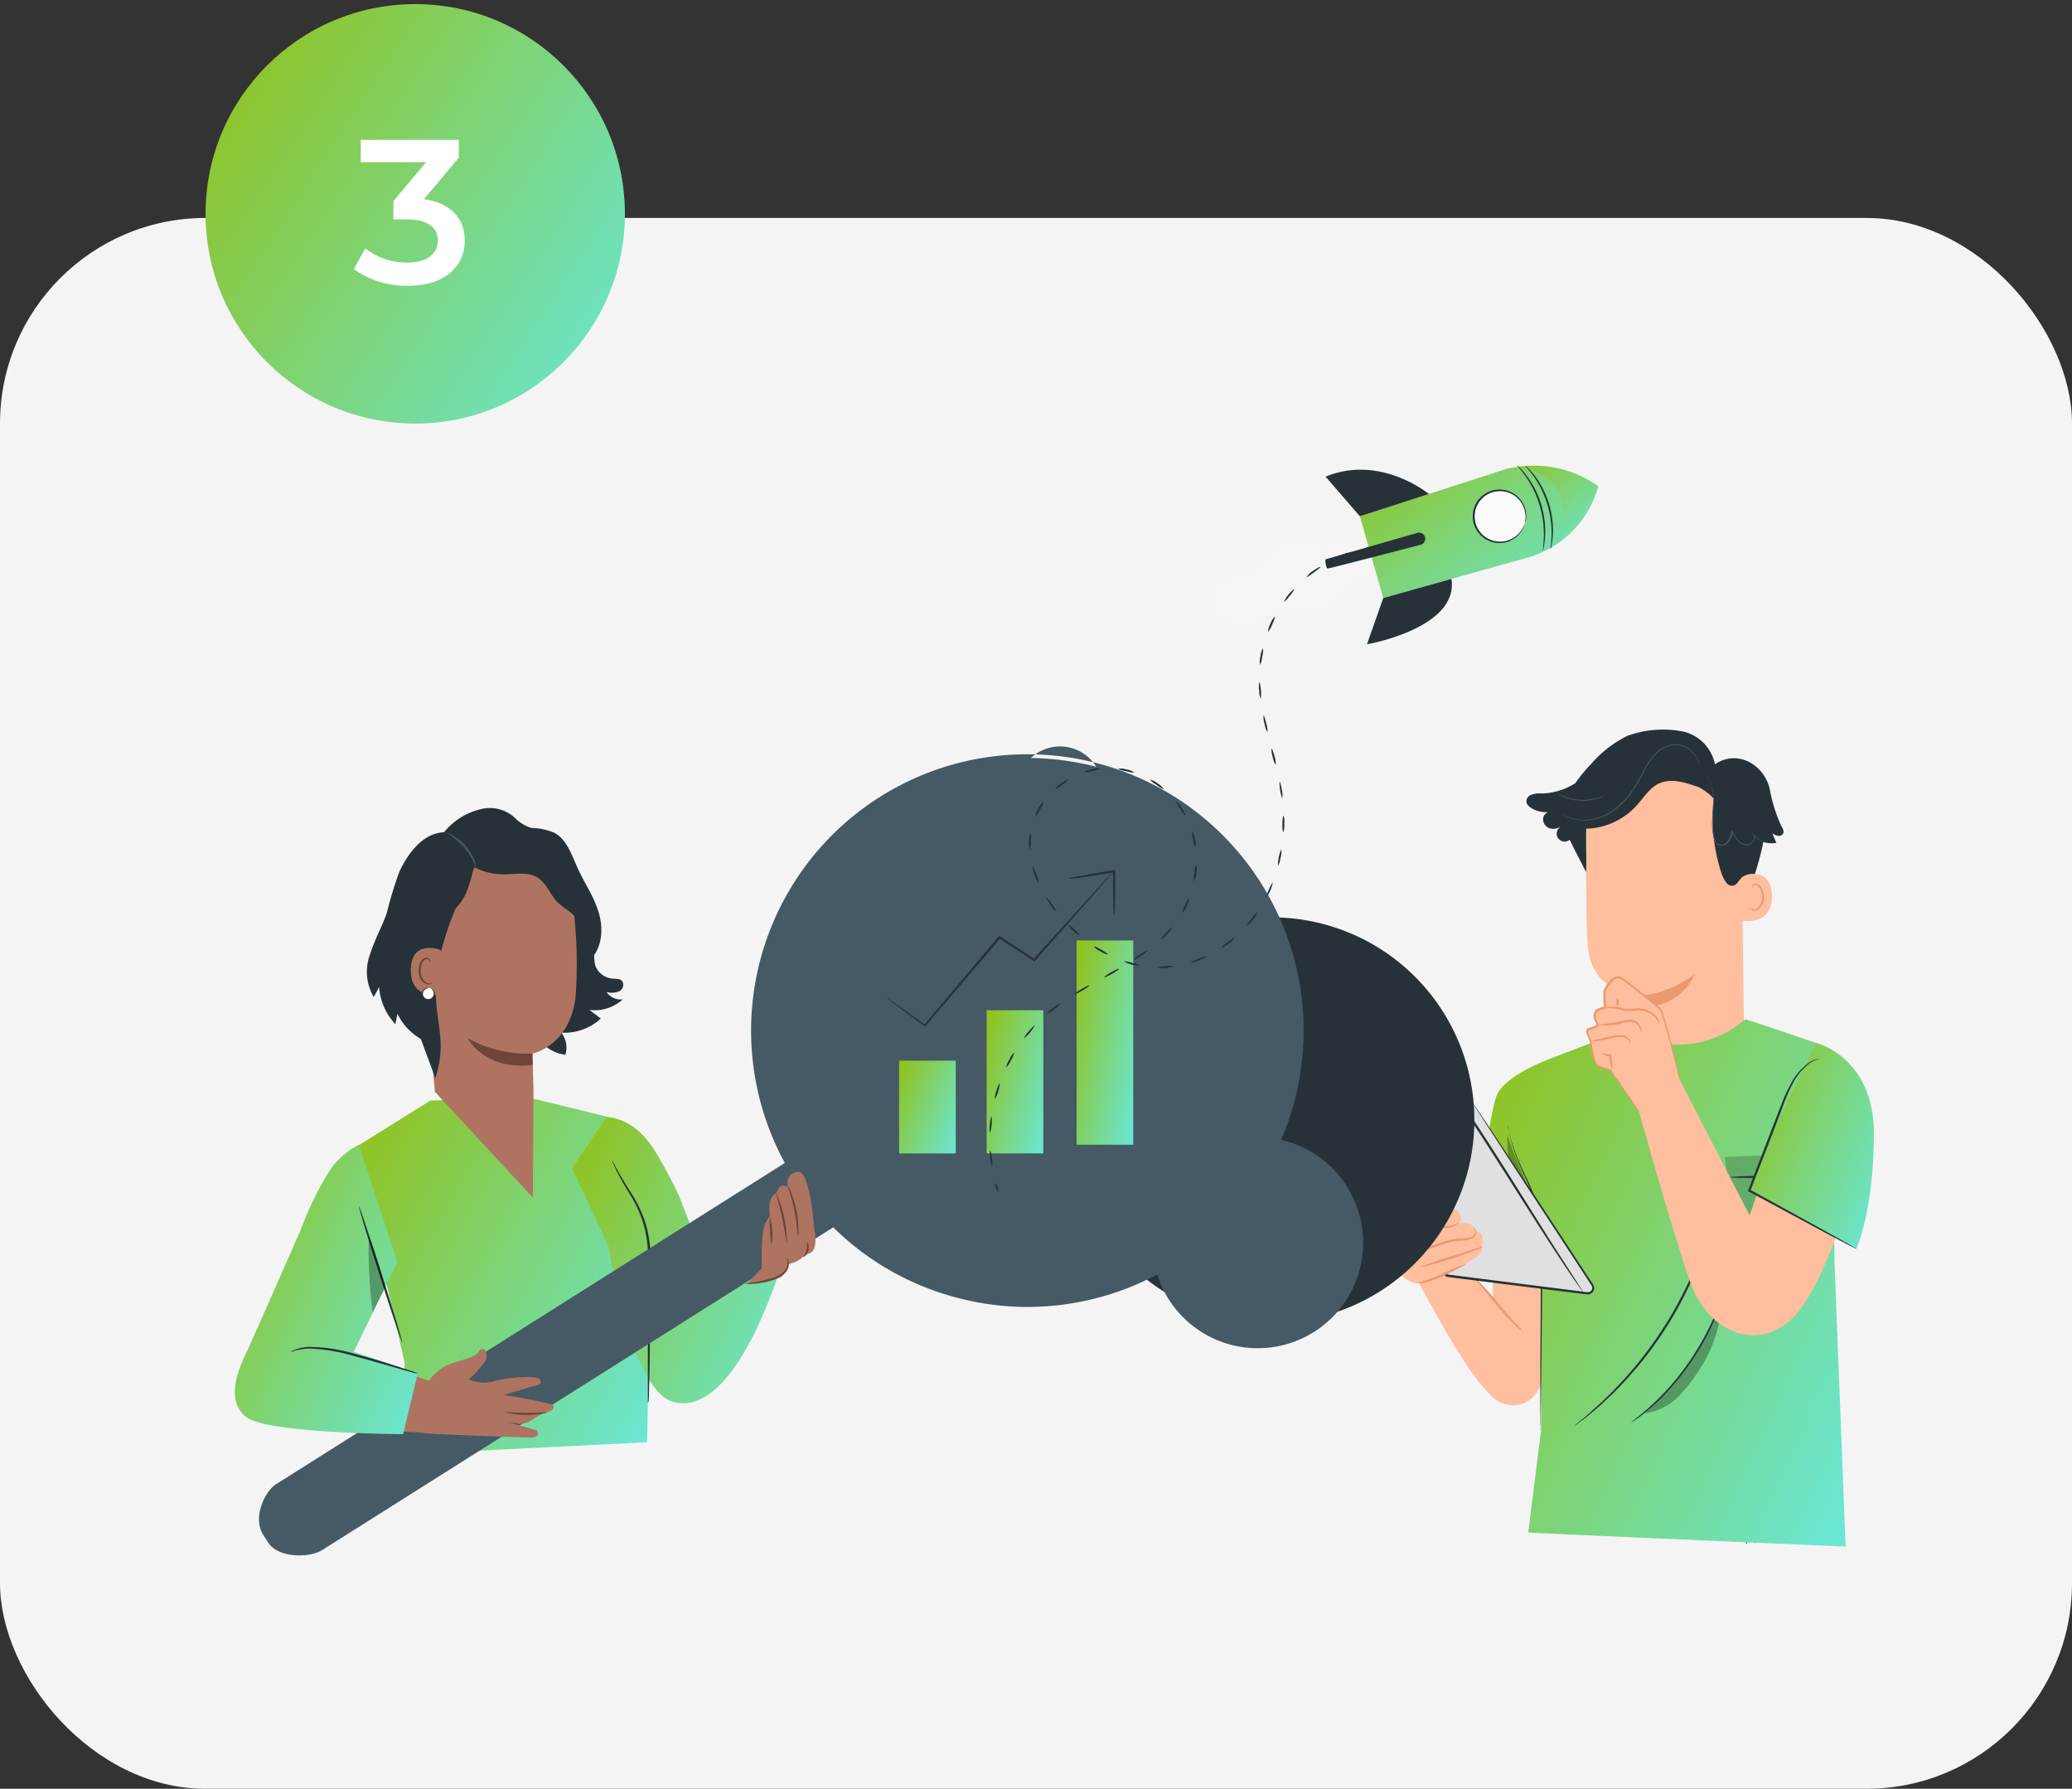 <svg xmlns="http://www.w3.org/2000/svg" xmlns:xlink="http://www.w3.org/1999/xlink" width="252" height="217.5" viewBox="0 0 252 217.5">
  <rect x="0" y="0" width="252" height="217.5" fill="#333333" stroke="none"/>
  <defs>
    <linearGradient id="linear-gradient" x1="1.333" y1="1" x2="0.017" y2="0.14" gradientUnits="objectBoundingBox">
      <stop offset="0" stop-color="#60efff"/>
      <stop offset="1" stop-color="#90c322"/>
    </linearGradient>
  </defs>
  <g id="Group_214288" data-name="Group 214288" transform="translate(-952.5 -5041.9)">
    <rect id="Rectangle_152457" data-name="Rectangle 152457" width="252" height="191" rx="25" transform="translate(952.5 5068.4)" fill="#f4f4f4"/>
    <g id="Group_214189" data-name="Group 214189" transform="translate(245.5 -443.6)">
      <circle id="Ellipse_421" data-name="Ellipse 421" cx="25.5" cy="25.5" r="25.5" transform="translate(732 5486)" stroke="rgba(0,0,0,0)" stroke-width="1" fill="url(#linear-gradient)"/>
      <path id="Path_61538" data-name="Path 61538" d="M8.55-10.275l4.25-5.05V-17.5H.875v2.725h7.95L4.85-10.05v2.225h1.6c2.65,0,3.8,1.025,3.8,2.6,0,1.625-1.375,2.65-3.7,2.65A8.16,8.16,0,0,1,1.425-4.3L.025-1.775A10.994,10.994,0,0,0,6.6.25c4.7,0,6.925-2.55,6.925-5.5C13.525-7.875,11.85-9.85,8.55-10.275Z" transform="translate(750 5520)" fill="#fff"/>
    </g>
    <g id="Group_214285" data-name="Group 214285">
      <g id="Group_214248" data-name="Group 214248" transform="translate(13537.5 -4352.6)">
        <path id="Path_63386" data-name="Path 63386" d="M338.35,211.787l1.9,2.367v-4.076h5.974s.664,9.343.527,11.33a15.659,15.659,0,0,1-.733,3.047,3.506,3.506,0,0,1-5.8,1.45,20.841,20.841,0,0,1-1.872-2.077c-2.636-3.416-7.065-11.731-7.065-11.731l4.6-2.779Z" transform="translate(-12743.68 9338.465)" fill="#ffbe9d"/>
        <path id="Path_63387" data-name="Path 63387" d="M344,213.128a6.552,6.552,0,0,0,.78,1.054c.527.627,1.2,1.487,2,2.42a31.431,31.431,0,0,0,2.141,2.3,4.412,4.412,0,0,0,1.012.822,10.062,10.062,0,0,0-.875-.96c-.527-.585-1.265-1.424-2.061-2.351A30.563,30.563,0,0,0,344,213.128Z" transform="translate(-12749.693 9336.666)" fill="#eb996e"/>
        <path id="Path_63388" data-name="Path 63388" d="M388.711,103.5l.269,21.7c.047,3.691-.638,9.121-6.48,8.926h0c-5.051-.527-6.39-5.33-6.427-8.773,0-1.634-.042-2.995-.053-3.163,0,0-5.531-.453-6-5.916-.221-2.636-.248-8.114-.206-13.065a10.207,10.207,0,0,1,9.49-10.1l.527-.042C385.527,92.975,388.785,97.773,388.711,103.5Z" transform="translate(-12761.89 9393.43)" fill="#ffbe9d"/>
        <path id="Path_63389" data-name="Path 63389" d="M381.6,145.936a13.276,13.276,0,0,0,6.965-2.636s-1.445,4.123-6.938,4.028Z" transform="translate(-12767.469 9369.677)" fill="#eb996e"/>
        <path id="Path_63395" data-name="Path 63395" d="M405.38,120.357c.095-.047,3.691-1.387,3.833,2.357s-3.643,3.132-3.654,3.021S405.38,120.357,405.38,120.357Z" transform="translate(-12778.711 9380.652)" fill="#ffbe9d"/>
        <path id="Path_63396" data-name="Path 63396" d="M407.778,125.327a1.51,1.51,0,0,0,.179.09.633.633,0,0,0,.49,0,1.619,1.619,0,0,0,.691-1.476,2.167,2.167,0,0,0-.221-.928.754.754,0,0,0-.527-.48.327.327,0,0,0-.38.2c-.047.105,0,.179-.037.185s-.084-.058-.063-.216a.411.411,0,0,1,.142-.237.469.469,0,0,1,.353-.111.907.907,0,0,1,.706.554,2.178,2.178,0,0,1,.269,1.054,1.7,1.7,0,0,1-.886,1.656.7.7,0,0,1-.6-.074C407.788,125.427,407.767,125.327,407.778,125.327Z" transform="translate(-12779.844 9379.584)" fill="#eb996e"/>
        <path id="Path_63398" data-name="Path 63398" d="M356.046,95.362a.875.875,0,0,1,.417-.527,2.726,2.726,0,0,1,1.392-.221,7.966,7.966,0,0,0,4.112-1.25,18.294,18.294,0,0,1,1.909-2.32,13.956,13.956,0,0,1,4.429-3.438,12.722,12.722,0,0,1,6.77-.527,5.127,5.127,0,0,1,3.875,3.991,3.94,3.94,0,0,1,3.965-.374h.032a4.981,4.981,0,0,1,2.694,3.517,18.373,18.373,0,0,0,1.387,4.371c.163.274.359.606.216.9a.617.617,0,0,1-.638.279,1.819,1.819,0,0,1-.675-.306c.163.385.327.77.485,1.155a3.374,3.374,0,0,1-1.582-.1,33.665,33.665,0,0,1-1.028,3.886,2.241,2.241,0,0,0-1.529.374c-.527.459-.733,1.313-1.582.991-.427-.169-.817-1.054-.965-1.5a21.369,21.369,0,0,1-.923-9.026,6.733,6.733,0,0,0-2.109-1.524l.063.058c-1.524-.527-3.253-1.054-4.7-.337-1.123.559-1.782,1.724-2.636,2.636a8.589,8.589,0,0,1-6.116,2.826c-.079,1.534.047,3.691-.032,5.272l-1.265-2.473h0c-.105-.185-.19-.364-.274-.527l-.032-.053h0a8.431,8.431,0,0,0-.432-.875h0a.96.96,0,0,1-1.4-1.286,2.15,2.15,0,0,1,.464-.464,1.518,1.518,0,0,1-1.45.374,1.2,1.2,0,0,1-.844-1.181,1.023,1.023,0,0,1,.606-.812,3.385,3.385,0,0,1-1.945-.432C356.294,96.206,355.914,95.842,356.046,95.362Z" transform="translate(-12755.375 9396.367)" fill="#263238"/>
        <path id="Path_63399" data-name="Path 63399" d="M396.25,96.05a4.286,4.286,0,0,1,.527.527,3.9,3.9,0,0,1,.838,1.814,7.024,7.024,0,0,1,.137,1.387c0,.527-.037,1.054-.074,1.613a14.234,14.234,0,0,0-.042,1.793,5.859,5.859,0,0,0,.121.944,2,2,0,0,0,.385.917.828.828,0,0,0,.775.258,1.228,1.228,0,0,0,.691-.39,2.8,2.8,0,0,0,.527-1.392h-.116a4.715,4.715,0,0,0,.664,1.144,1.65,1.65,0,0,0,1.054.58,1.054,1.054,0,0,0,.564-.1.923.923,0,0,0,.385-.38.991.991,0,0,0,.116-.48.68.68,0,0,0-.179-.427l-.058.053a3.543,3.543,0,0,0,1.176.88,3.476,3.476,0,0,0,.364.142l.132.032-.127-.053c-.079-.037-.2-.084-.353-.158a3.659,3.659,0,0,1-1.134-.9l-.053.053a.706.706,0,0,1,.032.812.8.8,0,0,1-.343.332.933.933,0,0,1-.527.084,1.524,1.524,0,0,1-.986-.527,4.466,4.466,0,0,1-.643-1.123l-.079-.174-.032.19a2.757,2.757,0,0,1-.527,1.329,1.118,1.118,0,0,1-.617.348.7.7,0,0,1-.659-.216,1.829,1.829,0,0,1-.353-.859,5.669,5.669,0,0,1-.121-.928,14.131,14.131,0,0,1,.032-1.777c.037-.564.074-1.107.063-1.619a6.857,6.857,0,0,0-.158-1.408,3.839,3.839,0,0,0-.886-1.824A2.245,2.245,0,0,0,396.25,96.05Z" transform="translate(-12774.395 9392.016)" fill="#455a64"/>
        <path id="Path_63400" data-name="Path 63400" d="M364.18,98.611l.047.037a1.541,1.541,0,0,0,.137.1,1.207,1.207,0,0,0,.227.148,2.807,2.807,0,0,0,.337.179,4.84,4.84,0,0,0,2.336.417,6.153,6.153,0,0,0,3.3-1.218A10.76,10.76,0,0,0,373.4,95.01c.4-.664.722-1.339,1.055-1.967a7.223,7.223,0,0,1,1.234-1.666,3.749,3.749,0,0,1,1.582-.954,2.636,2.636,0,0,1,.828-.095,2.978,2.978,0,0,1,.764.148,3.163,3.163,0,0,1,1.756,1.487,3.786,3.786,0,0,1,.279.817v-.058a.4.4,0,0,0-.026-.169,2.852,2.852,0,0,0-.206-.617,3.048,3.048,0,0,0-.612-.828,3.164,3.164,0,0,0-1.16-.717,3.1,3.1,0,0,0-.786-.163,2.847,2.847,0,0,0-.859.095,3.844,3.844,0,0,0-1.629.97,7.381,7.381,0,0,0-1.25,1.687c-.364.633-.685,1.308-1.081,1.967a10.661,10.661,0,0,1-2.789,3.232,6.2,6.2,0,0,1-3.237,1.223,4.866,4.866,0,0,1-2.315-.374A7.312,7.312,0,0,1,364.18,98.611Z" transform="translate(-12759.233 9394.77)" fill="#455a64"/>
        <path id="Path_63401" data-name="Path 63401" d="M363.24,101.578a1.018,1.018,0,0,0,.2.137,5.167,5.167,0,0,0,.58.3,5.932,5.932,0,0,0,.923.3,6.042,6.042,0,0,0,2.357.074,5.536,5.536,0,0,0,.933-.243,3.692,3.692,0,0,0,.6-.258.84.84,0,0,0,.2-.121s-.311.132-.828.3a6.438,6.438,0,0,1-.928.211,6.764,6.764,0,0,1-1.16.069,6.374,6.374,0,0,1-2.061-.411C363.546,101.731,363.251,101.557,363.24,101.578Z" transform="translate(-12758.789 9389.402)" fill="#455a64"/>
        <path id="Path_63423" data-name="Path 63423" d="M406.618,273.044c-.074,0-.179-.4-.237-.9s-.037-.912.042-.917.179.39.232.891S406.691,273.033,406.618,273.044Z" transform="translate(-12779.169 9309.196)" fill="#455a64"/>
        <path id="Path_63424" data-name="Path 63424" d="M408.552,272.783c-.074,0-.137-.427-.142-.949s.058-.954.132-.954.142.427.142.949S408.631,272.783,408.552,272.783Z" transform="translate(-12780.144 9309.361)" fill="#455a64"/>
        <path id="Path_63431" data-name="Path 63431" d="M370.54,156.707l6.3-2.467,11.6-.659,5.457,2.072-7.476,4.155-6.443-.237Z" transform="translate(-12762.24 9364.817)" fill="#ffbe9d"/>
        <path id="Path_63432" data-name="Path 63432" d="M350.6,216.034c.569.095,38.594,1.714,38.594,1.714l-1.334-34.191-.111-6.712-2.162-20.335s-5.684-1.956-8.583-2.889a12.537,12.537,0,0,1-8.852,3.095c-5.673-.084-6.854-1.366-6.854-1.366l-7.935,3.042s-5.636,2.025-6.606,4.518-2.678,16.3-2.678,16.3H352.3l-.158,24.511Z" transform="translate(-12749.73 9364.798)" stroke="rgba(0,0,0,0)" stroke-width="1" fill="url(#linear-gradient)"/>
        <g id="Group_214224" data-name="Group 214224" transform="translate(-12375.224 9534.752)" opacity="0.2">
          <path id="Path_63433" data-name="Path 63433" d="M401.79,185.027l1.181,8.62,5.7,2.547,4.218-3.6v-8l-11.1.427" transform="translate(-401.79 -184.6)"/>
        </g>
        <path id="Path_63434" data-name="Path 63434" d="M413.1,189.917c0,.069-2.367.127-5.272.127s-5.272-.058-5.272-.127q2.631-.2,5.272-.132,2.638-.066,5.272.132Z" transform="translate(-12777.378 9347.708)" fill="#263238"/>
        <path id="Path_63435" data-name="Path 63435" d="M351.59,178a1.318,1.318,0,0,1,.063.227c.037.169.09.385.148.659a22.4,22.4,0,0,0,.759,2.425,37.437,37.437,0,0,0,1.582,3.564,39.8,39.8,0,0,1,1.766,4.661v.037c0,2.046-.026,4.292-.042,6.633-.058,5.225-.105,9.959-.142,13.413-.032,1.7-.053,3.079-.074,4.065a10.751,10.751,0,0,1-.032,1.1,2.179,2.179,0,0,1,0,.385,1.973,1.973,0,0,1,0-.385v-5.172c0-3.453.042-8.183.069-13.413,0-2.341.042-4.582.058-6.627v.026c-.575-1.708-1.123-3.29-1.719-4.65a37.82,37.82,0,0,1-1.524-3.6,18.488,18.488,0,0,1-.7-2.457c-.053-.29-.095-.527-.116-.67a1.1,1.1,0,0,1-.095-.221Z" transform="translate(-12753.281 9353.272)" fill="#263238"/>
        <path id="Path_63436" data-name="Path 63436" d="M427.3,170.37a4.825,4.825,0,0,1,0,.728c0,.527-.047,1.181-.074,1.988-.069,1.719-.158,4.012-.258,6.548s-.221,4.829-.3,6.548c-.042.8-.084,1.471-.111,1.982a3.431,3.431,0,0,1-.079.728,4.615,4.615,0,0,1,0-.728c0-.527.026-1.186.037-1.988.042-1.677.121-4,.227-6.554s.221-4.872.332-6.548c.053-.838.105-1.513.148-1.982A4.514,4.514,0,0,1,427.3,170.37Z" transform="translate(-12788.679 9356.879)" fill="#263238"/>
        <g id="Group_214225" data-name="Group 214225" transform="translate(-12401.681 9532.49)" opacity="0.3">
          <path id="Path_63437" data-name="Path 63437" d="M351.621,180.31a14.283,14.283,0,0,0,3.733,10.186C354.578,186.969,352.649,183.69,351.621,180.31Z" transform="translate(-351.61 -180.31)"/>
        </g>
        <g id="Group_214226" data-name="Group 214226" transform="translate(-12384.968 9552.383)" opacity="0.3">
          <path id="Path_63438" data-name="Path 63438" d="M383.31,232a7.1,7.1,0,0,0,4.561-2.541,21.538,21.538,0,0,0,3.068-4.434,17.493,17.493,0,0,0,1.793-6.981A32.78,32.78,0,0,1,383.31,232Z" transform="translate(-383.31 -218.04)"/>
        </g>
        <path id="Path_63439" data-name="Path 63439" d="M391.953,213.13a1.141,1.141,0,0,1-.032.221l-.137.617c-.058.269-.142.6-.253.965s-.232.807-.4,1.265a29.969,29.969,0,0,1-1.313,3.2,33.943,33.943,0,0,1-2.109,3.691,33.006,33.006,0,0,1-2.578,3.353,28.409,28.409,0,0,1-2.409,2.441c-.364.332-.717.6-1.023.849s-.569.443-.8.6l-.527.359a.854.854,0,0,1-.19.111,1.27,1.27,0,0,1,.163-.153l.49-.4c.221-.163.48-.369.775-.627s.638-.527.991-.87A30.745,30.745,0,0,0,385,226.3a32.631,32.631,0,0,0,4.634-6.975,33.312,33.312,0,0,0,1.355-3.163c.179-.453.306-.875.432-1.244s.221-.691.3-.954.132-.438.179-.6A.973.973,0,0,1,391.953,213.13Z" transform="translate(-12766.798 9336.664)" fill="#263238"/>
        <path id="Path_63440" data-name="Path 63440" d="M384.621,192.84a2.8,2.8,0,0,1-.047.348c-.042.248-.1.58-.174.991s-.174.96-.327,1.582-.3,1.3-.527,2.046l-.348,1.181c-.127.411-.285.828-.432,1.26-.285.88-.67,1.787-1.054,2.747a45.87,45.87,0,0,1-7.017,11.467c-.68.78-1.313,1.534-1.967,2.188-.316.332-.617.664-.928.96l-.891.844c-.559.554-1.107,1-1.582,1.408s-.891.738-1.244,1l-.8.606a2.11,2.11,0,0,1-.29.2,1.583,1.583,0,0,1,.258-.237l.775-.643c.343-.274.754-.617,1.213-1.054s1-.87,1.55-1.429l.875-.854c.306-.3.6-.633.912-.965.643-.654,1.265-1.408,1.94-2.193a51.482,51.482,0,0,0,3.9-5.457,52.028,52.028,0,0,0,3.084-5.952c.39-.954.78-1.856,1.054-2.726.148-.432.311-.844.443-1.25s.243-.8.359-1.17c.248-.743.4-1.429.564-2.03s.285-1.118.369-1.545.169-.738.221-.986a1.633,1.633,0,0,1,.116-.337Z" transform="translate(-12760.562 9346.257)" fill="#263238"/>
        <path id="Path_63441" data-name="Path 63441" d="M325.913,170.74c2.346,3.559,11.836,17.989,14.641,22.255a.659.659,0,0,1-.633,1.018L323.05,191.9a.68.68,0,0,1-.448-.264l-16.107-22a.664.664,0,0,1,.585-1.054l17.346,1.286a1.919,1.919,0,0,1,1.487.865Z" transform="translate(-12731.901 9357.723)" fill="#e0e0e0"/>
        <path id="Path_63442" data-name="Path 63442" d="M325.813,170.661a.942.942,0,0,0-.132-.206,1.966,1.966,0,0,0-.527-.459,2.367,2.367,0,0,0-1.123-.274l-1.582-.127-10.017-.786-3.311-.253-1.766-.137h-.464a.771.771,0,0,0-.612,1.192l4.687,6.427,10.75,14.7c.248.332.464.643.728.986a.812.812,0,0,0,.3.2,1.513,1.513,0,0,0,.327.069l.6.074,2.357.3,4.613.58,8.731,1.086c.179,0,.332.047.527.058a.77.77,0,0,0,.559-.232.78.78,0,0,0,.232-.554.923.923,0,0,0-.2-.527c-.38-.569-.749-1.134-1.112-1.687-.733-1.107-1.439-2.183-2.109-3.221-1.371-2.072-2.636-4.007-3.817-5.8l-5.552-8.351-1.518-2.267-.4-.585a1.054,1.054,0,0,0-.148-.19s.037.074.121.206l.38.6,1.476,2.293,5.473,8.4,3.8,5.8,2.109,3.227,1.1,1.687a.664.664,0,0,1,.163.4.559.559,0,0,1-.158.374.527.527,0,0,1-.374.153c-.148,0-.337-.037-.527-.058l-8.715-1.1-4.613-.585-2.357-.3-.6-.074a1.4,1.4,0,0,1-.264-.047.606.606,0,0,1-.2-.132c-.232-.322-.469-.643-.707-.96l-10.756-14.71-4.7-6.4a.544.544,0,0,1,.427-.838h.438l1.766.127,3.316.237,10.017.7,1.582.1a2.3,2.3,0,0,1,1.1.243A2.056,2.056,0,0,1,325.813,170.661Z" transform="translate(-12731.801 9357.801)" fill="#263238"/>
        <path id="Path_63443" data-name="Path 63443" d="M306.63,170.551a1.766,1.766,0,0,0,.359.053l1.023.105,3.807.337,12.954,1.054-.1-.063c.812,1.207,1.645,2.457,2.489,3.749,3.417,5.272,6.4,10.086,8.657,13.524,1.123,1.724,2.056,3.1,2.7,4.049l.759,1.054a2.636,2.636,0,0,0,.285.369,3.393,3.393,0,0,0-.237-.4l-.717-1.112-2.636-4.091c-2.209-3.464-5.172-8.309-8.594-13.571-.838-1.292-1.677-2.547-2.494-3.749l-.037-.058h-.063l-12.965-.96-3.817-.258-1.028-.053a2.664,2.664,0,0,0-.348.021Z" transform="translate(-12732.025 9356.804)" fill="#263238"/>
        <path id="Path_63444" data-name="Path 63444" d="M326.46,176.54Z" transform="translate(-12741.4 9353.963)" fill="#fff"/>
        <path id="Path_63445" data-name="Path 63445" d="M325.667,176.767a.337.337,0,0,1,.417-.248.907.907,0,0,1,.453.253.448.448,0,0,1,.079.575c-.169.211-.527.132-.717-.042A.59.59,0,0,1,325.667,176.767Z" transform="translate(-12741.023 9353.978)" fill="#fff"/>
        <path id="Path_63446" data-name="Path 63446" d="M331.681,199a1.215,1.215,0,0,0-1.023-1.793,58.191,58.191,0,0,0-6.121,0s-2.42.253-1.909,1.993c0,0-1.434,1.281-.67,2.663s1.055.97,1.055.97-.206,1.692,1.054,1.945c0,0,1.387,1.64,2.663,1.534a26.788,26.788,0,0,0,7.06-3.221c.359-.511.87-.8.564-1.376,0,0,.664-1.5-.77-1.724C333.627,199.992,333.526,198.742,331.681,199Z" transform="translate(-12739.167 9344.229)" fill="#ffbe9d"/>
        <path id="Path_63447" data-name="Path 63447" d="M326,201.145a4.445,4.445,0,0,0,1.144.084h2.747a15.98,15.98,0,0,0,2.763-.169c.733-.169,1.018-.6.981-.6a2.984,2.984,0,0,1-1.018.411,27.32,27.32,0,0,1-2.731.074c-1.055,0-2.046.047-2.747.084A4.883,4.883,0,0,0,326,201.145Z" transform="translate(-12741.184 9342.654)" fill="#eb996e"/>
        <path id="Path_63448" data-name="Path 63448" d="M328.31,204.282a1.107,1.107,0,0,0,.364.127,3.97,3.97,0,0,0,1.054.069,7.476,7.476,0,0,0,1.54-.279c.569-.158,1.17-.374,1.8-.569a8.163,8.163,0,0,1,1.819-.374,2.81,2.81,0,0,0,1.545-.311.891.891,0,0,0,.369-.527.728.728,0,0,0-.063-.48c-.132-.248-.316-.258-.311-.248a.582.582,0,0,1,.211.29.659.659,0,0,1-.316.8,2.752,2.752,0,0,1-1.45.221,7.382,7.382,0,0,0-1.882.364l-1.8.6a8.288,8.288,0,0,1-1.482.327A9.49,9.49,0,0,1,328.31,204.282Z" transform="translate(-12742.275 9342.075)" fill="#eb996e"/>
        <path id="Path_63449" data-name="Path 63449" d="M331.74,208.511a4.618,4.618,0,0,0,1.139-.221c.7-.174,1.645-.448,2.684-.786s1.961-.685,2.636-.954a4.4,4.4,0,0,0,1.054-.5c0-.074-1.7.527-3.764,1.181A33.847,33.847,0,0,0,331.74,208.511Z" transform="translate(-12743.896 9340.012)" fill="#eb996e"/>
        <path id="Path_63450" data-name="Path 63450" d="M330.92,212.381a2.415,2.415,0,0,0,.944-.105,11.56,11.56,0,0,0,2.162-.759c.812-.374,1.524-.749,2.035-1.023a3.448,3.448,0,0,0,.812-.49,20.709,20.709,0,0,0-2.963,1.255C332.312,211.985,330.909,212.312,330.92,212.381Z" transform="translate(-12743.509 9338.146)" fill="#eb996e"/>
        <path id="Path_63451" data-name="Path 63451" d="M408.931,177s-3.448,13.808-7.756,18.907c-4.17,4.935-10.708,2.668-12.97-3.722s-6.3-20.973-6.3-20.973l4.951-3.786,8.557,16.582,3.859-11.3Z" transform="translate(-12767.615 9358.27)" fill="#ffbe9d"/>
        <path id="Path_63452" data-name="Path 63452" d="M376.539,160.508l-3.633-5.272a9.43,9.43,0,0,1-1.545-.48c-.411-.243-.817-2.33-.807-2.742s-.707-1.36-.417-1.629,1.26-.29,1.207-.68c0-.084-.722-.96-.158-1.582a3.032,3.032,0,0,1,1.023-.438l-.058-2.009s1.086-2.367,2.193-1.513c0,0,4.181,3.211,4.6,3.728s2.03,7.2,2.315,8.436" transform="translate(-12762.018 9369.356)" fill="#ffbe9d"/>
        <path id="Path_63453" data-name="Path 63453" d="M381.138,156.212a1.763,1.763,0,0,0-.053-.359c-.058-.253-.127-.585-.216-1-.2-.875-.49-2.109-.886-3.691-.2-.78-.422-1.629-.7-2.536-.074-.227-.142-.453-.237-.685a1.581,1.581,0,0,0-.5-.606c-.38-.337-.78-.664-1.192-1q-1.242-1-2.636-2.072a3.011,3.011,0,0,0-.765-.527,1.055,1.055,0,0,0-.944.227,4.349,4.349,0,0,0-1.112,1.5h0v.648c0,.469.032.933.042,1.392l.1-.127a4.674,4.674,0,0,0-.738.248,1.091,1.091,0,0,0-.358.232,1.007,1.007,0,0,0-.2.369,1.249,1.249,0,0,0,.063.8,2.107,2.107,0,0,0,.163.348l.095.153v.037h0v.037c0,.037-.105.105-.206.148a2.867,2.867,0,0,1-.322.105c-.116.037-.227.069-.348.116a.691.691,0,0,0-.348.243.6.6,0,0,0,0,.427,2.108,2.108,0,0,0,.121.337c.09.216.19.417.264.617a.817.817,0,0,1,.063.279,3.269,3.269,0,0,0,.037.343c.032.221.069.432.116.643a8.039,8.039,0,0,0,.337,1.213,1.582,1.582,0,0,0,.322.564,1.925,1.925,0,0,0,.564.248c.369.116.728.206,1.054.285l-.058-.042,2.689,3.828.749,1.054a2.8,2.8,0,0,0,.274.348,2.135,2.135,0,0,0-.227-.38l-.707-1.054-2.636-3.875v-.026h-.037c-.343-.084-.7-.179-1.054-.3a1.74,1.74,0,0,1-.49-.211,1.44,1.44,0,0,1-.253-.475,8.873,8.873,0,0,1-.322-1.186c-.042-.206-.079-.417-.111-.627,0-.105-.026-.216-.026-.311a1.175,1.175,0,0,0-.074-.364c-.084-.216-.185-.422-.269-.622a2.7,2.7,0,0,1-.111-.306.406.406,0,0,1,0-.248.527.527,0,0,1,.221-.137l.327-.105a2.992,2.992,0,0,0,.348-.116.569.569,0,0,0,.343-.279.343.343,0,0,0,.026-.142.158.158,0,0,0-.026-.095v-.047l-.09-.153a1.859,1.859,0,0,1-.148-.311,1,1,0,0,1-.058-.638.781.781,0,0,1,.153-.274.812.812,0,0,1,.269-.169,4.83,4.83,0,0,1,.691-.232l.1-.026v-.1c0-.459-.026-.928-.042-1.4V145.6a3.991,3.991,0,0,1,1.028-1.408.817.817,0,0,1,.717-.19,3.026,3.026,0,0,1,.685.464q1.376,1.06,2.636,2.056c.411.332.812.659,1.192.986a1.323,1.323,0,0,1,.443.527c.09.216.163.443.237.664.285.9.527,1.745.728,2.515.4,1.529.728,2.773.965,3.664.105.411.2.743.258.991A3.308,3.308,0,0,0,381.138,156.212Z" transform="translate(-12761.893 9369.487)" fill="#eb996e"/>
        <path id="Path_63454" data-name="Path 63454" d="M374.13,150.88c0,.047.427,0,1.086.079a7.5,7.5,0,0,1,1.144.258,5.31,5.31,0,0,0,1.476,0,2.794,2.794,0,0,1,2.33.759,2.9,2.9,0,0,1,.559.891,1.339,1.339,0,0,0-.427-1.018,2.752,2.752,0,0,0-1-.7,3.005,3.005,0,0,0-1.482-.185,5.8,5.8,0,0,1-1.413,0,6.328,6.328,0,0,0-1.176-.211A3.01,3.01,0,0,0,374.13,150.88Z" transform="translate(-12763.938 9366.157)" fill="#eb996e"/>
        <path id="Path_63455" data-name="Path 63455" d="M376.86,149.817c.063.032.232-.216.211-.564s-.216-.569-.274-.527,0,.264,0,.527S376.792,149.785,376.86,149.817Z" transform="translate(-12765.186 9367.114)" fill="#eb996e"/>
        <path id="Path_63456" data-name="Path 63456" d="M372.25,154.422a9.053,9.053,0,0,0,3.163-.248,3.116,3.116,0,0,1,1.155-.142,1.249,1.249,0,0,1,.754.49,7.307,7.307,0,0,1,.411.8,1.413,1.413,0,0,0-.264-.9,1.381,1.381,0,0,0-.854-.627,3,3,0,0,0-1.255.132C373.658,154.29,372.245,154.348,372.25,154.422Z" transform="translate(-12763.049 9364.724)" fill="#eb996e"/>
        <path id="Path_63457" data-name="Path 63457" d="M371.19,157.983a1.639,1.639,0,0,0,.775,0c.475-.053,1.112-.216,1.808-.353a4.118,4.118,0,0,1,.975-.095,1.155,1.155,0,0,1,.7.253,1.055,1.055,0,0,1,.343.612.321.321,0,0,0,.042-.211.854.854,0,0,0-.258-.527,1.292,1.292,0,0,0-.807-.359,3.749,3.749,0,0,0-1.054.079c-.712.142-1.334.332-1.793.427A4.252,4.252,0,0,0,371.19,157.983Z" transform="translate(-12762.548 9363.062)" fill="#eb996e"/>
        <path id="Path_63458" data-name="Path 63458" d="M373.556,161.46c-.047.037.306.406.96.406l-.127-.111c0,.111.026.221.037.332a3.575,3.575,0,0,0,.3,1.329,3.817,3.817,0,0,0-.042-1.355l-.047-.337v-.116h-.116A3.97,3.97,0,0,1,373.556,161.46Z" transform="translate(-12763.664 9361.092)" fill="#eb996e"/>
        <path id="Path_63459" data-name="Path 63459" d="M415.548,159.06s7.06,1.708,7.049,11.072-2.135,13.988-2.135,13.988l-13.012-7.086,2.9-7.292Z" transform="translate(-12779.689 9362.227)" stroke="rgba(0,0,0,0)" stroke-width="1" fill="url(#linear-gradient)"/>
        <path id="Path_63460" data-name="Path 63460" d="M420.306,185.873a1.294,1.294,0,0,1-.269-.121c-.2-.095-.448-.227-.754-.38l-2.779-1.466-9.279-5-.105-.058.042-.111c.227-.58.459-1.2.7-1.824l2.357-6.116,1.028-2.636a16.021,16.021,0,0,1,1.054-2.272,7.1,7.1,0,0,1,2.346-2.721,2.847,2.847,0,0,1,.917-.364l.253-.037h.09a3.427,3.427,0,0,0-1.2.485,7.207,7.207,0,0,0-2.235,2.721,16.533,16.533,0,0,0-.986,2.262l-1.007,2.663-2.367,6.111-.7,1.824-.063-.163,9.237,5.077,2.736,1.534.728.427A1.053,1.053,0,0,1,420.306,185.873Z" transform="translate(-12779.534 9360.473)" fill="#263238"/>
        <path id="Path_63483" data-name="Path 63483" d="M84.59,178.3l4.634,16.819,2.046,8.963c0,7.708-2.046,11.225-2.046,11.225l31.523-1.582s.527-21.332,0-25.365L116.9,174.392l-10.017-2.452-12.48.237Z" transform="translate(-12627.053 9356.137)" stroke="rgba(0,0,0,0)" stroke-width="1" fill="url(#linear-gradient)"/>
        <path id="Path_63484" data-name="Path 63484" d="M166.622,224.238a2.077,2.077,0,0,1-.116-.828,5.705,5.705,0,0,1,.353-2,5.557,5.557,0,0,1,1.028-1.745,2.014,2.014,0,0,1,.627-.527,10.118,10.118,0,0,0-1.424,2.388A9.912,9.912,0,0,0,166.622,224.238Z" transform="translate(-12665.778 9333.822)" fill="#263238"/>
        <path id="Path_63485" data-name="Path 63485" d="M161.746,192.9l-8.188,4.893-4.645-11.9a54.546,54.546,0,0,0-2.684-5.1c-2.721-4.777-6.174-4.524-6.174-4.524l-4.165,6.184,4.423,9.49s2.689,17.573,7.909,18.933c7.967,2.109,13.524-17.958,13.524-17.958Z" transform="translate(-12651.306 9354.092)" stroke="rgba(0,0,0,0)" stroke-width="1" fill="url(#linear-gradient)"/>
        <path id="Path_63487" data-name="Path 63487" d="M149.464,215.686a1.423,1.423,0,0,1,0-.311v-4.165c0-2.8.032-6.6.053-10.808,0-1.054.037-2.109-.026-3.069a17.923,17.923,0,0,0-.39-2.815,14.594,14.594,0,0,0-1.935-4.392c-.706-1.186-1.265-2.162-1.582-2.863-.163-.348-.285-.627-.359-.817a1.313,1.313,0,0,1-.095-.3,1.208,1.208,0,0,1,.148.274c.09.185.221.453.406.791.359.68.944,1.634,1.671,2.81a14.551,14.551,0,0,1,2.014,4.434,17.84,17.84,0,0,1,.411,2.858c.069,1,.037,2.035.032,3.09-.053,4.218-.1,8-.132,10.8-.032,1.355-.053,2.462-.074,3.274,0,.364-.026.659-.032.891a1.2,1.2,0,0,1-.111.311Z" transform="translate(-12655.674 9349.419)" fill="#263238"/>
        <path id="Path_63488" data-name="Path 63488" d="M133.255,132.258a2.109,2.109,0,0,1-1.977-.886,2.478,2.478,0,0,0,1.518-.084.87.87,0,0,0,.364-1.281c-.285-.285-.749-.237-1.149-.269a2.473,2.473,0,0,1-2.109-1.619,6.881,6.881,0,0,1,.09-3.069,8.436,8.436,0,0,0-3.538-7.808l-6.443-3.722a14.576,14.576,0,0,0-2.578,10.777,28.594,28.594,0,0,0,4,10.545,12.6,12.6,0,0,0,1.94,2.673A4.945,4.945,0,0,0,126.269,139a2.974,2.974,0,0,0-.48-2.694,6.506,6.506,0,0,0,4.793-1.714l-1.381-1.054A5.04,5.04,0,0,0,133.255,132.258Z" transform="translate(-12642.513 9383.756)" fill="#263238"/>
        <path id="Path_63489" data-name="Path 63489" d="M100.532,121.949a6.047,6.047,0,0,1,4.381-5.684l8.072-2.3c3.5-.48,5.968,3.775,6.327,7.3a55.744,55.744,0,0,1,.269,10.977c-.754,5.91-5.235,6.8-5.235,6.8s.074,2.678.121,4.4l-.074,13.112-11.916-12.865-1.935-21.654C100.511,121.923,100.527,122.086,100.532,121.949Z" transform="translate(-12634.586 9383.563)" fill="#ae7461"/>
        <path id="Path_63495" data-name="Path 63495" d="M111.79,158s2.025,3.986,7.909,3.253l-.037-1.381A14.815,14.815,0,0,1,111.79,158Z" transform="translate(-12639.912 9362.728)" fill="#6f4439"/>
        <path id="Path_63500" data-name="Path 63500" d="M105.666,108.361a8.156,8.156,0,0,1,4.745-3.243,4.461,4.461,0,0,1,4.323,1.144,4.787,4.787,0,0,0,1.9,1.123,7.517,7.517,0,0,1,2.784.585c1.492.764,2.151,2.768,2.842,4.3.865,1.9,2.109,3.654,2.636,5.663s.264,4.482-1.434,5.7c.327-1.719.59-3.627-.348-5.1-.722-1.123-2-1.74-2.926-2.7-1.112-1.16-1.255-2.71-2.42-3.817-2.663-2.525-7.35,1.919-12.126-3.654" transform="translate(-12637.005 9387.787)" fill="#263238"/>
        <path id="Path_63501" data-name="Path 63501" d="M123.955,119.47a17.262,17.262,0,0,0-2.636-4.745,9.242,9.242,0,0,0-12.285-1.582l-.464.037a7.793,7.793,0,0,0,6.063,2.921c1.381,0,2.879-.364,4.065.348s1.582,2.109,2.51,3.058c.638.643,1.5,1.054,2.109,1.7a6.854,6.854,0,0,1,1.308,2.536A6.437,6.437,0,0,0,123.955,119.47Z" transform="translate(-12638.39 9384.713)" fill="#263238"/>
        <path id="Path_63502" data-name="Path 63502" d="M102.133,113.831l-3.77-3.316c-2.937-.153-4.824,2.636-5.831,4.745a45.83,45.83,0,0,0-1.545,5.046c-.564,1.671-1.508,3.3-2.035,5.025a6.066,6.066,0,0,0,.438,5.214l.659-1.207a7.313,7.313,0,0,0,1.977,4.513l.253-1.26a7.086,7.086,0,0,0,2.837,3.053l1.766,4.745C99.487,132.442,92.775,131.857,102.133,113.831Z" transform="translate(-12628.938 9385.18)" fill="#263238"/>
        <path id="Path_63503" data-name="Path 63503" d="M103.262,114.652a17.061,17.061,0,0,1-.886,3.163,6.1,6.1,0,0,1-1.94,2.6c-1.292.933-2.953,1.123-4.5,1.5s-3.2,1.086-3.838,2.547a36.416,36.416,0,0,1,1.323-6.327c.691-2.278,1.687-4.592,3.58-6.026a6.569,6.569,0,0,1,6.19-.928" transform="translate(-12630.604 9385.05)" fill="#263238"/>
        <path id="Path_63504" data-name="Path 63504" d="M102.35,137.52c-.079-.2-3.733-1.4-3.691,2.446.063,3.743,3.812,2.9,3.817,2.789S102.35,137.52,102.35,137.52Z" transform="translate(-12633.704 9372.567)" fill="#ae7461"/>
        <path id="Path_63505" data-name="Path 63505" d="M102.17,142.435a1.116,1.116,0,0,1-.174.1.669.669,0,0,1-.485,0,1.619,1.619,0,0,1-.775-1.429,2.146,2.146,0,0,1,.169-.938.733.733,0,0,1,.48-.527.322.322,0,0,1,.385.169c.053.105.032.179.053.185s.079-.063.042-.216a.4.4,0,0,0-.148-.232.527.527,0,0,0-.364-.09.912.912,0,0,0-.67.59,2.267,2.267,0,0,0-.206,1.054,1.651,1.651,0,0,0,.981,1.582.712.712,0,0,0,.6-.111C102.165,142.525,102.186,142.441,102.17,142.435Z" transform="translate(-12634.563 9371.496)" fill="#6f4439"/>
        <path id="Path_63506" data-name="Path 63506" d="M102.154,146.372a.738.738,0,1,0,.58.975.764.764,0,0,0-.4-.923" transform="translate(-12634.953 9368.229)" fill="#fff"/>
        <path id="Path_63507" data-name="Path 63507" d="M102.273,146.428a.975.975,0,0,1,.348.49.638.638,0,0,1-.127.59.656.656,0,0,1-1.16-.306.643.643,0,0,1,.2-.569,1.054,1.054,0,0,1,.559-.232.317.317,0,0,0-.174-.032.775.775,0,0,0-.743.854.8.8,0,0,0,1.434.417.749.749,0,0,0,.127-.728.77.77,0,0,0-.3-.4C102.342,146.428,102.273,146.417,102.273,146.428Z" transform="translate(-12634.893 9368.227)" fill="#263238"/>
        <path id="Path_63508" data-name="Path 63508" d="M110.473,114.822a11.024,11.024,0,0,0-1.439-2.415,10.84,10.84,0,0,0-2.193-1.777,2.109,2.109,0,0,1,.791.316,6.058,6.058,0,0,1,1.582,1.3,6.153,6.153,0,0,1,1.054,1.75A2.214,2.214,0,0,1,110.473,114.822Z" transform="translate(-12637.572 9385.122)" fill="#455a64"/>
        <path id="Path_63509" data-name="Path 63509" d="M273.22,140.78a2.764,2.764,0,0,1,.111.453c.058.306.169.743.248,1.323a30.786,30.786,0,0,1,.4,4.924,33.744,33.744,0,0,1-.78,7.281,29.519,29.519,0,0,1-1.186,4.17,27.942,27.942,0,0,1-1.909,4.218,28.384,28.384,0,0,1-2.6,3.859,33,33,0,0,1-2.974,3.163,30.19,30.19,0,0,1-5.974,4.218,23.8,23.8,0,0,1-4.566,1.888,13.179,13.179,0,0,1-1.3.332,2.748,2.748,0,0,1-.459.09,4.018,4.018,0,0,1,.448-.142c.29-.09.733-.185,1.281-.38a25.948,25.948,0,0,0,4.5-1.956,30.58,30.58,0,0,0,5.895-4.26,33.08,33.08,0,0,0,2.937-3.163,27.12,27.12,0,0,0,4.492-7.977,30.058,30.058,0,0,0,1.192-4.134,35.072,35.072,0,0,0,.527-12.126c-.058-.58-.158-1.023-.2-1.329A2.735,2.735,0,0,1,273.22,140.78Z" transform="translate(-12706.303 9370.868)" fill="#263238"/>
        <path id="Path_63510" data-name="Path 63510" d="M240.946,114.836a24.642,24.642,0,1,0,.005,0Zm-21.089-12.791a30.205,30.205,0,0,1,18.311,14.346,30.344,30.344,0,1,1-18.3-14.346Z" transform="translate(-12671.276 9391.208)" fill="#263238"/>
        <path id="Path_63511" data-name="Path 63511" d="M190.647,157.9a1.219,1.219,0,0,1-.132-.243c-.09-.2-.206-.438-.337-.733a9.967,9.967,0,0,1-.48-1.186c-.163-.469-.38-1-.527-1.582-.084-.306-.169-.622-.264-.949s-.148-.68-.227-1.054c-.169-.717-.264-1.5-.374-2.325a26.932,26.932,0,0,1,.938-10.687c.253-.791.48-1.545.775-2.225.142-.337.258-.675.406-.986l.427-.886a16.278,16.278,0,0,1,.8-1.487,10.819,10.819,0,0,1,.675-1.054l.48-.706a1.143,1.143,0,0,1,.179-.221,1.155,1.155,0,0,1-.132.253l-.417.685c-.185.3-.406.659-.633,1.1s-.527.923-.759,1.5c-.132.285-.269.58-.406.886s-.253.648-.39.986c-.279.675-.5,1.429-.743,2.214a27.606,27.606,0,0,0-.933,10.587c.111.817.19,1.582.348,2.309.074.359.127.706.211,1.054s.169.643.248.944a14.706,14.706,0,0,0,.49,1.582c.153.448.3.87.427,1.192s.216.527.29.749A1.086,1.086,0,0,1,190.647,157.9Z" transform="translate(-12676.005 9375.218)" fill="#263238"/>
        <path id="Path_63512" data-name="Path 63512" d="M199.992,190.873a2.04,2.04,0,0,1-1.091-.643c-.527-.48-.786-1-.728-1.054s.422.38.917.833S200.029,190.8,199.992,190.873Z" transform="translate(-12680.747 9347.991)" fill="#263238"/>
        <path id="Path_63513" data-name="Path 63513" d="M181.28,112.513a33.089,33.089,0,1,1,46.26,42.785h0a33.084,33.084,0,0,1-46.26-42.785Zm58,26.994a12.826,12.826,0,1,1-.032,0Z" transform="translate(-12671.299 9393.272)" fill="#455a64"/>
        <path id="Path_63514" data-name="Path 63514" d="M210.825,159.718a33.827,33.827,0,0,1-9.068-1.25A33.406,33.406,0,0,1,181.494,142.6a33.6,33.6,0,1,1,29.33,17.114Zm-.1-66.226a5.155,5.155,0,1,0,.021-.026Zm.1,64.006A31.452,31.452,0,1,1,239.3,139.3h0a31.434,31.434,0,0,1-28.471,18.169Zm-.095-61.787a30.369,30.369,0,1,0,27.548,43.175h0a30.432,30.432,0,0,0-1.054-27.727,30.121,30.121,0,0,0-18.29-14.32,30.48,30.48,0,0,0-8.183-1.155Z" transform="translate(-12670.822 9393.698)" fill="#455a64"/>
        <path id="Path_63515" data-name="Path 63515" d="M64.745,232.526l-.6-.944c-1.276-2.019.174-5.225,1.582-6.111l62.43-39.411c.311-.2.8,0,1.081.453l4.192,6.627c.285.453.258.981-.058,1.176L71.3,233.5C69.9,234.392,66.021,234.545,64.745,232.526Z" transform="translate(-12617.156 9349.498)" fill="#455a64"/>
        <path id="Path_63516" data-name="Path 63516" d="M176.07,202.508l1.893-2s-.221-4.571.554-5.684l.411-.675s-.406-2.22.786-2.731c.337-.844.775-1.181,1.366-.717,0,0-.332-1.671,1.228-1.893s2,6.854,2,6.854.78,3.163-1,3.163a4,4,0,0,1-2.109,1.223s-.337,1.893-1.9,1.782Z" transform="translate(-12670.302 9348.166)" fill="#ae7461"/>
        <path id="Path_63517" data-name="Path 63517" d="M180.768,208.59a.569.569,0,0,1,.179.227,1.3,1.3,0,0,1,.09.786,1.761,1.761,0,0,1-.585,1.012,3.633,3.633,0,0,1-1.244.68,8.715,8.715,0,0,1-2.483.49,2.99,2.99,0,0,1-1.054-.053,16.087,16.087,0,0,0,3.443-.67,3.659,3.659,0,0,0,1.176-.622,1.619,1.619,0,0,0,.564-.875,1.582,1.582,0,0,0-.084-.975Z" transform="translate(-12670.112 9338.811)" fill="#6f4439"/>
        <path id="Path_63518" data-name="Path 63518" d="M186.9,198.279c-.079,0-.079-1.418-.422-3.126s-.87-3.026-.8-3.053a2.937,2.937,0,0,1,.411.838,13.18,13.18,0,0,1,.627,2.167,13.316,13.316,0,0,1,.243,2.241,3.036,3.036,0,0,1-.063.933Z" transform="translate(-12674.844 9346.606)" fill="#6f4439"/>
        <path id="Path_63519" data-name="Path 63519" d="M184.26,199.844c-.074,0-.211-1.381-.564-3.058s-.791-3.005-.722-3.026a14.863,14.863,0,0,1,1.286,6.084Z" transform="translate(-12673.562 9345.821)" fill="#6f4439"/>
        <path id="Path_63520" data-name="Path 63520" d="M189.722,205.189c.058-.032.29.406.137.954s-.569.817-.6.754.243-.348.364-.817S189.648,205.215,189.722,205.189Z" transform="translate(-12676.535 9340.419)" fill="#6f4439"/>
        <path id="Path_63521" data-name="Path 63521" d="M181.676,202.68a9.378,9.378,0,0,1-.148-1.74,10.018,10.018,0,0,1-.069-1.74A7.381,7.381,0,0,1,181.676,202.68Z" transform="translate(-12672.845 9343.25)" fill="#6f4439"/>
        <path id="Path_63522" data-name="Path 63522" d="M99.122,233.529a5.8,5.8,0,0,1,1.835-1.677c1.244-.733,3.728-1.023,4.218-1.856s1.234,0,.822,1.091a11.549,11.549,0,0,1-2.061,2.272,4.552,4.552,0,0,0,2.889.3c1.26-.448,5.467-.9,5.8-.258.369.717-.717.738-1.213.907-.374.132-3.269.96-3.269.96a49.57,49.57,0,0,1,5.926,1.16c.617.369-.185.912-.527.859a10.038,10.038,0,0,0-2.014,1.091,2.415,2.415,0,0,1-1.714.348l-1.228-.206,3.648,1.054s.527.706-.417.849c-.422.063-12.01-.38-12.9-.49-1.529-.19-3.991-.258-3.991-.258l1.9-6.917Z" transform="translate(-12631.941 9328.851)" fill="#ae7461"/>
        <path id="Path_63523" data-name="Path 63523" d="M125.622,244.28a11.234,11.234,0,0,1-5.272-.026c0-.069,1.186.079,2.636.079S125.612,244.212,125.622,244.28Z" transform="translate(-12643.959 9321.958)" fill="#6f4439"/>
        <path id="Path_63524" data-name="Path 63524" d="M72.543,207.785l5.309-10.94L73.165,182.61a9.538,9.538,0,0,0-3.527,3.09,38.694,38.694,0,0,0-3.48,7.091s-5.8,13.234-6.733,15.205-2.489,5.636,0,7.682,19.128,2.109,19.128,2.109l1.766-7.381Z" transform="translate(-12614.521 9351.093)" stroke="rgba(0,0,0,0)" stroke-width="1" fill="url(#linear-gradient)"/>
        <path id="Path_63525" data-name="Path 63525" d="M86.7,196.75c.074,0,1.313,3.691,2.768,8.262s2.578,8.32,2.51,8.346-1.313-3.691-2.773-8.262S86.623,196.776,86.7,196.75Z" transform="translate(-12628.048 9344.408)" fill="#263238"/>
        <path id="Path_63526" data-name="Path 63526" d="M86.37,232.46a2.957,2.957,0,0,1-.617-.137l-1.629-.464c-1.392-.4-3.311-.975-5.446-1.529a21.834,21.834,0,0,0-5.536-.928,6.853,6.853,0,0,0-2.262.448,1.814,1.814,0,0,1,.559-.3,5.209,5.209,0,0,1,1.7-.348,19.8,19.8,0,0,1,5.615.854c2.146.554,4.054,1.17,5.431,1.613.691.221,1.244.411,1.629.527A2.34,2.34,0,0,1,86.37,232.46Z" transform="translate(-12620.571 9329.069)" fill="#263238"/>
        <g id="Group_214228" data-name="Group 214228" transform="translate(-12540.168 9544.774)" opacity="0.3">
          <path id="Path_63527" data-name="Path 63527" d="M88.973,203.61a55,55,0,0,0,.475,9.264l1.492-2.995a44.435,44.435,0,0,0-1.888-6.074" transform="translate(-88.942 -203.61)"/>
        </g>
        <rect id="Rectangle_152517" data-name="Rectangle 152517" width="6.891" height="24.838" transform="translate(-12454.062 9508.849)" stroke="rgba(0,0,0,0)" stroke-width="1" fill="url(#linear-gradient)"/>
        <rect id="Rectangle_152518" data-name="Rectangle 152518" width="6.891" height="11.278" transform="translate(-12475.652 9523.469)" stroke="rgba(0,0,0,0)" stroke-width="1" fill="url(#linear-gradient)"/>
        <rect id="Rectangle_152519" data-name="Rectangle 152519" width="6.891" height="17.404" transform="translate(-12465.002 9517.338)" stroke="rgba(0,0,0,0)" stroke-width="1" fill="url(#linear-gradient)"/>
        <path id="Path_63528" data-name="Path 63528" d="M235.9,119.91a1.322,1.322,0,0,1-.169.216l-.527.606-1.945,2.23c-1.692,1.909-4.044,4.555-6.754,7.619l-.079.084-.095-.063-4.218-2.763h.179l-.158.19-8.963,10.492-.058.069-.069-.053-3.364-2.5-.907-.691a2.391,2.391,0,0,1-.306-.253,1.789,1.789,0,0,1,.337.211l.938.648,3.411,2.425h-.132l8.884-10.545.163-.19.074-.09.105.063,4.218,2.773H226.3l6.854-7.55c.838-.917,1.513-1.65,2-2.177l.527-.575A1.192,1.192,0,0,1,235.9,119.91Z" transform="translate(-12685.619 9380.735)" fill="#263238"/>
        <path id="Path_63529" data-name="Path 63529" d="M255.861,124.858a9.489,9.489,0,0,1-.095-1.582c-.026-.981-.042-2.341-.042-3.844l.158.132h-.137c-1.513.248-2.889.459-3.891.6a9.928,9.928,0,0,1-1.624.169,9.8,9.8,0,0,1,1.582-.364c.991-.185,2.362-.427,3.88-.68h.3v.163c0,1.5,0,2.863-.042,3.844A8.848,8.848,0,0,1,255.861,124.858Z" transform="translate(-12705.361 9381.028)" fill="#263238"/>
      </g>
      <g id="freepik--Rocket--inject-373" transform="translate(929.801 4956.303) rotate(16)">
        <path id="Path_63572" data-name="Path 63572" d="M243.757,113.674a2.819,2.819,0,0,0-3.023.363,14.471,14.471,0,0,1-2.664,1.8c-1.883.731-4.357-.136-5.819,1.239-.929.884-1.024,2.338-1.735,3.407-1.2,1.8-4.072,2.478-4.316,4.626a2.793,2.793,0,0,0,2.065,2.8,4.415,4.415,0,0,0,3.593-.719c1.239-.826,2.193-2.065,3.589-2.536s3.193-.078,4.32-1.074.958-2.833,1.768-4.105a8.26,8.26,0,0,1,1.714-1.677,3.342,3.342,0,0,0,1.289-1.97c.1-.8-.223-2.156-.772-2.185" transform="translate(-19.012 -20.451)" fill="#f5f5f5"/>
        <path id="Path_63573" data-name="Path 63573" d="M212.36,326.555c.054-.029.219.136.376.372s.244.458.194.491-.215-.132-.376-.372S212.31,326.588,212.36,326.555Z" transform="translate(-10.887 -145.59)" fill="#263238"/>
        <path id="Path_63574" data-name="Path 63574" d="M208.1,317.54a2.647,2.647,0,0,1,.491.917,2.618,2.618,0,0,1,.293,1A5.063,5.063,0,0,1,208.1,317.54Z" transform="translate(-8.395 -140.3)" fill="#263238"/>
        <path id="Path_63575" data-name="Path 63575" d="M205.753,307.82a5.026,5.026,0,0,1,.376,2.032,2.553,2.553,0,0,1-.293-1A2.61,2.61,0,0,1,205.753,307.82Z" transform="translate(-7.006 -134.595)" fill="#263238"/>
        <path id="Path_63576" data-name="Path 63576" d="M205.228,297.83a5.117,5.117,0,0,1-.029,2.065,2.453,2.453,0,0,1-.1-1.033,2.478,2.478,0,0,1,.124-1.033Z" transform="translate(-6.626 -128.73)" fill="#263238"/>
        <path id="Path_63577" data-name="Path 63577" d="M206.367,288a2.577,2.577,0,0,1-.112,1.033,2.647,2.647,0,0,1-.322.987,2.581,2.581,0,0,1,.112-1.033,2.676,2.676,0,0,1,.322-.987Z" transform="translate(-7.116 -122.96)" fill="#263238"/>
        <path id="Path_63578" data-name="Path 63578" d="M209.466,278.648a4.861,4.861,0,0,1-.826,1.883,2.606,2.606,0,0,1,.326-.987C209.2,279.02,209.412,278.619,209.466,278.648Z" transform="translate(-8.712 -117.47)" fill="#263238"/>
        <path id="Path_63579" data-name="Path 63579" d="M214.394,270.306a2.618,2.618,0,0,1-.529.9,2.978,2.978,0,0,1-.7.768c-.058-.037.182-.438.525-.9S214.332,270.269,214.394,270.306Z" transform="translate(-11.365 -112.572)" fill="#263238"/>
        <path id="Path_63580" data-name="Path 63580" d="M220.838,262.9c.045.041-.24.413-.632.826s-.748.71-.793.673.24-.413.636-.826S220.8,262.858,220.838,262.9Z" transform="translate(-15.033 -108.226)" fill="#263238"/>
        <path id="Path_63581" data-name="Path 63581" d="M227.844,255.784c.045.041-.248.413-.648.826s-.76.7-.8.661.248-.413.648-.826S227.8,255.743,227.844,255.784Z" transform="translate(-19.132 -104.047)" fill="#263238"/>
        <path id="Path_63582" data-name="Path 63582" d="M234.623,248.247a2.594,2.594,0,0,1-.574.867c-.363.446-.694.772-.739.731a2.758,2.758,0,0,1,.574-.867C234.243,248.557,234.574,248.214,234.623,248.247Z" transform="translate(-23.193 -99.624)" fill="#263238"/>
        <path id="Path_63583" data-name="Path 63583" d="M240.246,239.67a2.247,2.247,0,0,1-.347.983,2.288,2.288,0,0,1-.6.855,2.948,2.948,0,0,1,.413-.954,3.064,3.064,0,0,1,.533-.884Z" transform="translate(-26.709 -94.591)" fill="#263238"/>
        <path id="Path_63584" data-name="Path 63584" d="M243.51,230a2.1,2.1,0,0,1-.021,1.041,2.18,2.18,0,0,1-.318,1,3.144,3.144,0,0,1,.107-1.028A3.222,3.222,0,0,1,243.51,230Z" transform="translate(-28.979 -88.914)" fill="#263238"/>
        <path id="Path_63585" data-name="Path 63585" d="M243.265,220.07a2.119,2.119,0,0,1,.306,1,2.177,2.177,0,0,1,0,1.045,3.13,3.13,0,0,1-.223-1.012A3.2,3.2,0,0,1,243.265,220.07Z" transform="translate(-29.03 -83.085)" fill="#263238"/>
        <path id="Path_63586" data-name="Path 63586" d="M239.35,210.917c.05-.033.351.326.624.826a2.168,2.168,0,0,1,.355.983,3.259,3.259,0,0,1-.545-.88A3.369,3.369,0,0,1,239.35,210.917Z" transform="translate(-26.739 -77.711)" fill="#263238"/>
        <path id="Path_63587" data-name="Path 63587" d="M232.376,203.82a2.185,2.185,0,0,1,.892.541c.442.372.731.743.69.785s-.413-.256-.826-.619S232.339,203.87,232.376,203.82Z" transform="translate(-22.644 -73.547)" fill="#263238"/>
        <path id="Path_63588" data-name="Path 63588" d="M223.29,199.754a2.152,2.152,0,0,1,1.024.19,2.123,2.123,0,0,1,.929.479,3.3,3.3,0,0,1-1-.277,3.052,3.052,0,0,1-.954-.392Z" transform="translate(-17.312 -71.158)" fill="#263238"/>
        <path id="Path_63589" data-name="Path 63589" d="M213.35,198.972a2.065,2.065,0,0,1,1.02-.215,2.119,2.119,0,0,1,1.041.107,3.448,3.448,0,0,1-1.028.107A3.3,3.3,0,0,1,213.35,198.972Z" transform="translate(-11.477 -70.562)" fill="#263238"/>
        <path id="Path_63590" data-name="Path 63590" d="M204.126,201.615c-.037-.05.318-.359.826-.632a1.983,1.983,0,0,1,.987-.343,3.619,3.619,0,0,1-.888.529A3.448,3.448,0,0,1,204.126,201.615Z" transform="translate(-6.061 -71.68)" fill="#263238"/>
        <path id="Path_63591" data-name="Path 63591" d="M197.26,207.856a2.1,2.1,0,0,1,.508-.913c.351-.458.714-.76.756-.719a3.316,3.316,0,0,1-.586.851C197.595,207.513,197.31,207.885,197.26,207.856Z" transform="translate(-2.032 -74.956)" fill="#263238"/>
        <path id="Path_63592" data-name="Path 63592" d="M193.841,216.667a2.032,2.032,0,0,1,.078-1.041,2.065,2.065,0,0,1,.413-.966,3.424,3.424,0,0,1-.194,1.016,3.378,3.378,0,0,1-.3.991Z" transform="translate(-0.005 -79.91)" fill="#263238"/>
        <path id="Path_63593" data-name="Path 63593" d="M194.328,226.517a2.065,2.065,0,0,1-.413-.966,2.011,2.011,0,0,1-.083-1.041,3.738,3.738,0,0,1,.293.991A3.589,3.589,0,0,1,194.328,226.517Z" transform="translate(0 -85.692)" fill="#263238"/>
        <path id="Path_63594" data-name="Path 63594" d="M198.436,235.545c-.045.041-.388-.281-.723-.752a2.177,2.177,0,0,1-.483-.925c.054-.029.326.343.657.8A3.18,3.18,0,0,1,198.436,235.545Z" transform="translate(-2.014 -91.184)" fill="#263238"/>
        <path id="Path_63595" data-name="Path 63595" d="M205.221,242.831a2.317,2.317,0,0,1-.888-.545c-.45-.359-.76-.71-.719-.756a3.044,3.044,0,0,1,.851.591C204.907,242.476,205.258,242.781,205.221,242.831Z" transform="translate(-5.76 -95.682)" fill="#263238"/>
        <path id="Path_63596" data-name="Path 63596" d="M213.562,248.318a4.956,4.956,0,0,1-1.842-.937,2.676,2.676,0,0,1,.971.372,2.59,2.59,0,0,1,.871.566Z" transform="translate(-10.52 -99.116)" fill="#263238"/>
        <path id="Path_63597" data-name="Path 63597" d="M222.853,251.946a2.263,2.263,0,0,1-1.037-.124,2.21,2.21,0,0,1-.966-.392,3.151,3.151,0,0,1,1.02.186A2.94,2.94,0,0,1,222.853,251.946Z" transform="translate(-15.879 -101.494)" fill="#263238"/>
        <path id="Path_63598" data-name="Path 63598" d="M232.725,253.088a3.763,3.763,0,0,1-2.065.041,3.036,3.036,0,0,1,1.028-.091,3.143,3.143,0,0,1,1.037.05Z" transform="translate(-21.638 -102.425)" fill="#263238"/>
        <path id="Path_63599" data-name="Path 63599" d="M242.521,250.62a3.692,3.692,0,0,1-1.941.7,3.089,3.089,0,0,1,.95-.413A3.032,3.032,0,0,1,242.521,250.62Z" transform="translate(-27.461 -101.018)" fill="#263238"/>
        <path id="Path_63600" data-name="Path 63600" d="M251.292,245.15c.041.045-.273.413-.731.743a2.235,2.235,0,0,1-.9.516c-.033-.054.326-.339.776-.686a3.262,3.262,0,0,1,.859-.574Z" transform="translate(-32.788 -97.807)" fill="#263238"/>
        <path id="Path_63601" data-name="Path 63601" d="M258.362,237.587a2.239,2.239,0,0,1-.508.909c-.343.463-.686.781-.731.743a3.186,3.186,0,0,1,.562-.871C258.023,237.909,258.308,237.554,258.362,237.587Z" transform="translate(-37.169 -93.367)" fill="#263238"/>
        <path id="Path_63602" data-name="Path 63602" d="M263.362,228.59a2.189,2.189,0,0,1-.252,1.012c-.215.537-.467.933-.52.9a3.072,3.072,0,0,1,.318-.983A3.176,3.176,0,0,1,263.362,228.59Z" transform="translate(-40.381 -88.087)" fill="#263238"/>
        <path id="Path_63603" data-name="Path 63603" d="M266,218.8a3.94,3.94,0,0,1-.281,2.044A6.764,6.764,0,0,1,266,218.8Z" transform="translate(-42.217 -82.34)" fill="#263238"/>
        <path id="Path_63604" data-name="Path 63604" d="M266.082,208.8a2.479,2.479,0,0,1,.19,1.02,2.651,2.651,0,0,1-.029,1.041,5.117,5.117,0,0,1-.161-2.065Z" transform="translate(-42.407 -76.47)" fill="#263238"/>
        <path id="Path_63605" data-name="Path 63605" d="M264,199.05a2.523,2.523,0,0,1,.376.971,2.565,2.565,0,0,1,.165,1.024,2.6,2.6,0,0,1-.376-.971A2.553,2.553,0,0,1,264,199.05Z" transform="translate(-41.205 -70.747)" fill="#263238"/>
        <path id="Path_63606" data-name="Path 63606" d="M260.14,189.808c.054-.029.3.368.549.884a2.54,2.54,0,0,1,.322.991A6.071,6.071,0,0,1,260.14,189.808Z" transform="translate(-38.943 -65.321)" fill="#263238"/>
        <path id="Path_63607" data-name="Path 63607" d="M255.22,181.1c.054-.033.326.343.615.826a2.544,2.544,0,0,1,.413.946,2.656,2.656,0,0,1-.615-.826,2.685,2.685,0,0,1-.413-.946Z" transform="translate(-36.055 -60.207)" fill="#263238"/>
        <path id="Path_63608" data-name="Path 63608" d="M250.26,172.408c.054-.029.318.355.595.851a2.659,2.659,0,0,1,.413.958,2.647,2.647,0,0,1-.595-.855A2.54,2.54,0,0,1,250.26,172.408Z" transform="translate(-33.143 -55.107)" fill="#263238"/>
        <path id="Path_63609" data-name="Path 63609" d="M246.35,163.21a4.977,4.977,0,0,1,.723,1.937,2.478,2.478,0,0,1-.463-.933A2.569,2.569,0,0,1,246.35,163.21Z" transform="translate(-30.848 -49.708)" fill="#263238"/>
        <path id="Path_63610" data-name="Path 63610" d="M244.542,153.38a2.891,2.891,0,0,1,.182,1.02,3.011,3.011,0,0,1,.037,1.033,2.193,2.193,0,0,1-.248-1.012A2.259,2.259,0,0,1,244.542,153.38Z" transform="translate(-29.742 -43.938)" fill="#263238"/>
        <path id="Path_63611" data-name="Path 63611" d="M244.966,143.43a3.122,3.122,0,0,1-.074,1.033,2.92,2.92,0,0,1-.227,1.012,2.3,2.3,0,0,1,0-1.045A2.239,2.239,0,0,1,244.966,143.43Z" transform="translate(-29.823 -38.098)" fill="#263238"/>
        <path id="Path_63612" data-name="Path 63612" d="M247.607,134a3.015,3.015,0,0,1-.33.983,3.094,3.094,0,0,1-.467.925,3.87,3.87,0,0,1,.8-1.908Z" transform="translate(-31.118 -32.562)" fill="#263238"/>
        <path id="Path_63613" data-name="Path 63613" d="M252.514,125.706c.045.041-.227.413-.574.863s-.64.826-.69.772a2.189,2.189,0,0,1,.52-.9C252.121,125.982,252.472,125.669,252.514,125.706Z" transform="translate(-33.724 -27.692)" fill="#263238"/>
        <path id="Path_63614" data-name="Path 63614" d="M259.49,119.13c.033.05-.326.343-.772.69a3.077,3.077,0,0,1-.863.574c-.041-.045.277-.413.731-.743A2.247,2.247,0,0,1,259.49,119.13Z" transform="translate(-37.599 -23.833)" fill="#263238"/>
        <path id="Path_63615" data-name="Path 63615" d="M268.024,114.61a3.1,3.1,0,0,1-.921.475,2.982,2.982,0,0,1-.975.343c-.029-.054.363-.31.892-.537a2.168,2.168,0,0,1,1-.281Z" transform="translate(-42.457 -21.18)" fill="#263238"/>
        <path id="Path_63616" data-name="Path 63616" d="M276.555,112.708c0,.058-.211.149-.487.2s-.516.05-.529,0,.206-.149.487-.2S276.555,112.65,276.555,112.708Z" transform="translate(-47.982 -20.038)" fill="#263238"/>
        <path id="Path_63617" data-name="Path 63617" d="M298.38,80.511a13.523,13.523,0,0,1,11.564-1.239,12.253,12.253,0,0,1-4.832,9.978" transform="translate(-61.389)" stroke="rgba(0,0,0,0)" stroke-width="1" fill="url(#linear-gradient)"/>
        <path id="Path_63618" data-name="Path 63618" d="M261.35,92.259c.207.31,5.472,8.772,5.472,8.772l15.805-9.739a5.534,5.534,0,0,0,1.545-8h0a5.53,5.53,0,0,0-7.529-1.3Z" transform="translate(-39.653 -1.481)" stroke="rgba(0,0,0,0)" stroke-width="1" fill="url(#linear-gradient)"/>
        <path id="Path_63619" data-name="Path 63619" d="M274.1,123.008l-.355,5.955s10.242-4.956,7.686-10.474Z" transform="translate(-46.926 -23.458)" fill="#263238"/>
        <path id="Path_63620" data-name="Path 63620" d="M261.083,94.84s-6.947-3.064-12.663,1.429l5.34,3.486Z" transform="translate(-32.063 -8.976)" fill="#263238"/>
        <path id="Path_63621" data-name="Path 63621" d="M264.953,108.045l-9.883,6.195s.339,1.066.6.975,7.653-4.46,10.061-5.885a.743.743,0,0,0,.194-1.111h0A.747.747,0,0,0,264.953,108.045Z" transform="translate(-35.966 -17.262)" fill="#263238"/>
        <circle id="Ellipse_517" data-name="Ellipse 517" cx="3.164" cy="3.164" r="3.164" transform="translate(234.275 88.451) rotate(-76.76)" fill="#fafafa"/>
        <path id="Path_63622" data-name="Path 63622" d="M299.478,92.222a5.772,5.772,0,0,0-.14-.76,3.131,3.131,0,0,0-1.156-1.693,3.065,3.065,0,0,0-1.3-.566,3.106,3.106,0,0,0-1.611.14,3.056,3.056,0,0,0-1.437,4.688,3.069,3.069,0,0,0,1.421,1.074,3.11,3.11,0,0,0,1.611.14,3.064,3.064,0,0,0,1.3-.566,3.147,3.147,0,0,0,1.156-1.693c.128-.479.116-.764.14-.764a.664.664,0,0,1,0,.206,2.547,2.547,0,0,1-.07.578,3.193,3.193,0,0,1-2.507,2.412,3.254,3.254,0,1,1,1.363-5.77,3.151,3.151,0,0,1,1.173,1.809,2.549,2.549,0,0,1,.07.578A.624.624,0,0,1,299.478,92.222Z" transform="translate(-58.237 -6.127)" fill="#263238"/>
        <path id="Path_63623" data-name="Path 63623" d="M309.822,89.327c-.041,0-.087-.615-.33-1.578a12.384,12.384,0,0,0-.549-1.652,12.089,12.089,0,0,0-2.3-3.556,12.222,12.222,0,0,0-1.276-1.181c-.781-.615-1.322-.913-1.3-.95a1.83,1.83,0,0,1,.392.186,4.789,4.789,0,0,1,.442.26c.165.112.359.227.558.384a10.238,10.238,0,0,1,1.326,1.165,11.048,11.048,0,0,1,2.338,3.618,10.7,10.7,0,0,1,.516,1.689c.062.244.087.471.12.669a4.539,4.539,0,0,1,.054.508,1.524,1.524,0,0,1,.008.438Z" transform="translate(-64.729 -1.105)" fill="#263238"/>
        <path id="Path_63624" data-name="Path 63624" d="M307.645,90.14c-.041,0-.091-.624-.339-1.6a12.806,12.806,0,0,0-.558-1.677,13.216,13.216,0,0,0-1-1.916,13.386,13.386,0,0,0-1.322-1.71,12.354,12.354,0,0,0-1.3-1.21c-.789-.632-1.338-.938-1.317-.975a1.859,1.859,0,0,1,.413.194,4.234,4.234,0,0,1,.442.268,4.488,4.488,0,0,1,.566.413,11.336,11.336,0,0,1,1.338,1.169,12.3,12.3,0,0,1,1.359,1.73,12.584,12.584,0,0,1,1,1.958,11.064,11.064,0,0,1,.525,1.718c.062.248.087.479.12.677a4.006,4.006,0,0,1,.058.516,2,2,0,0,1,.012.446Z" transform="translate(-63.402 -1.481)" fill="#263238"/>
      </g>
    </g>
  </g>
</svg>
